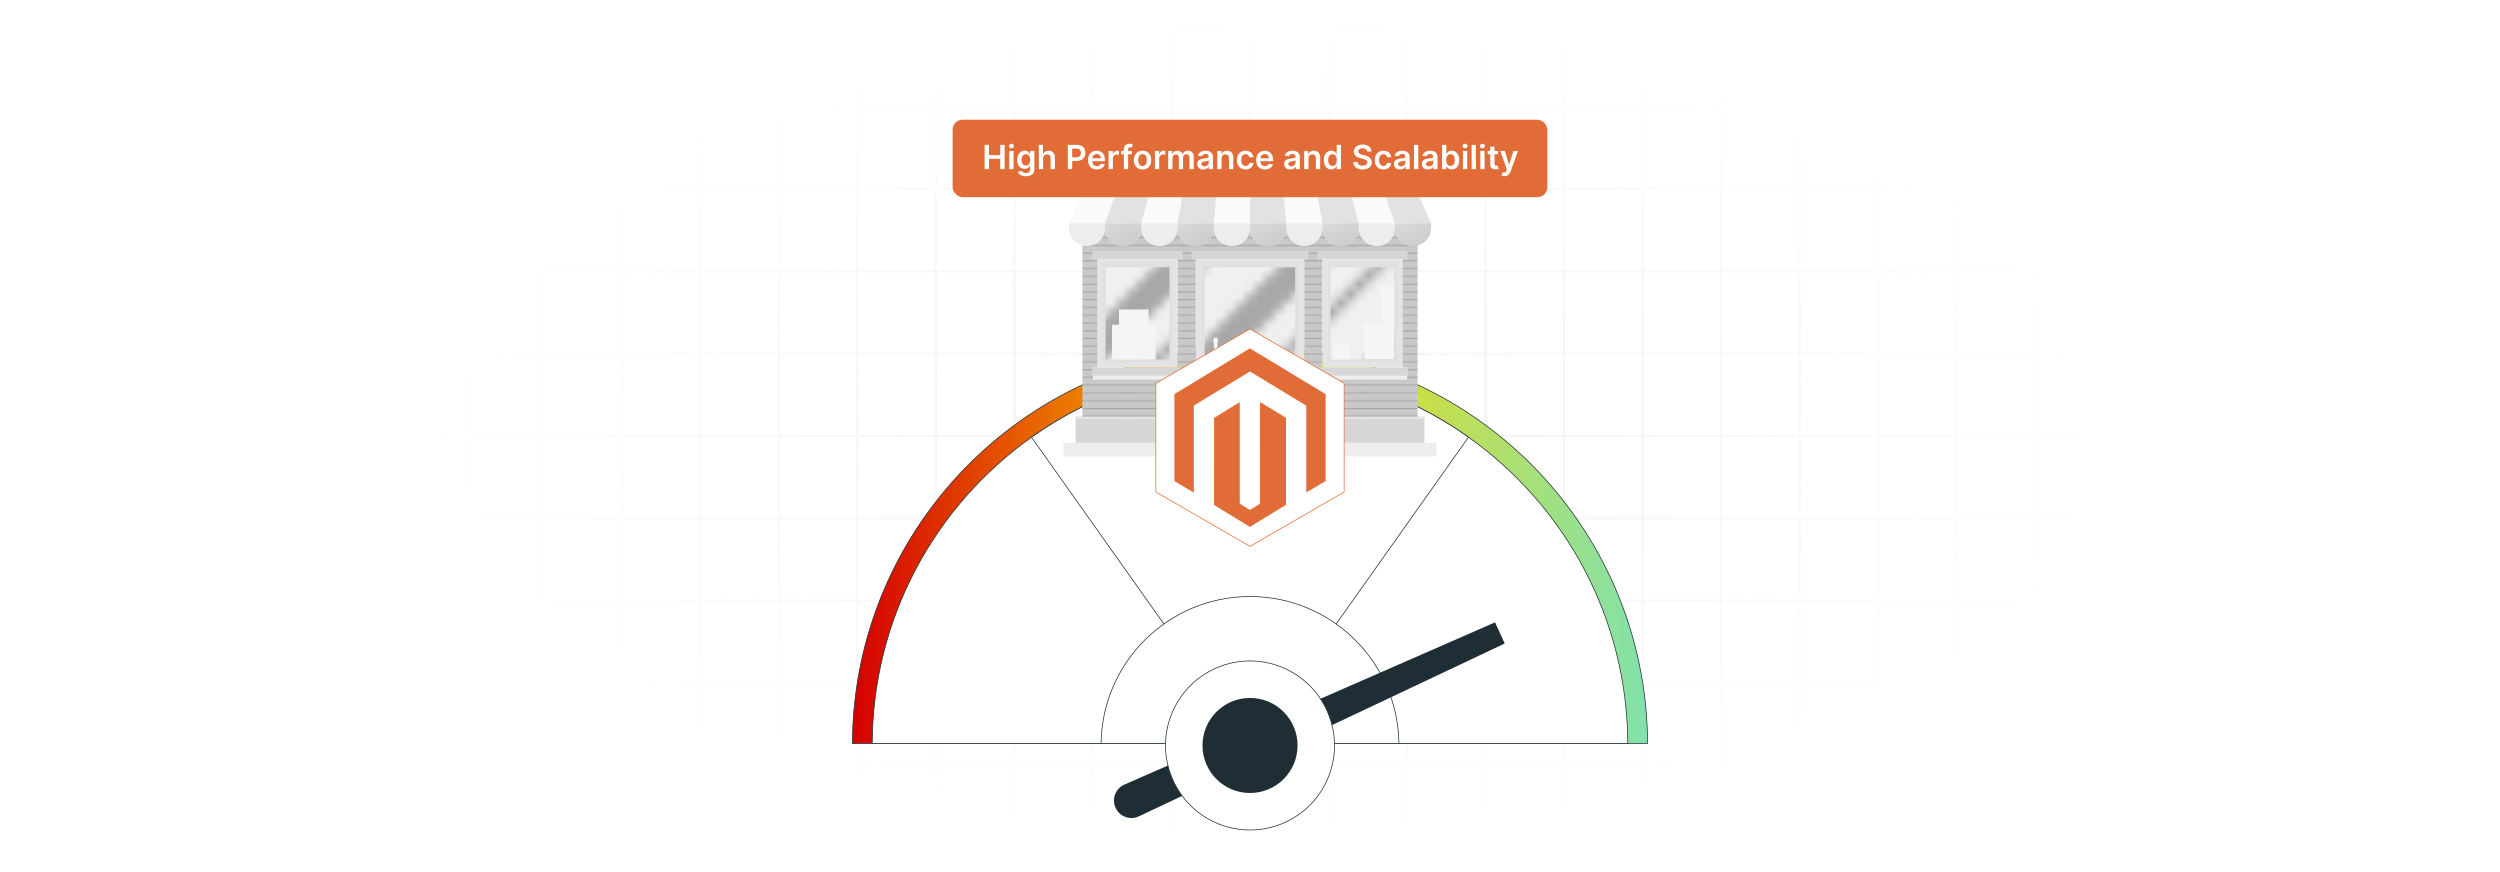 <?xml version="1.0" encoding="UTF-8"?>
<svg xmlns="http://www.w3.org/2000/svg" xmlns:xlink="http://www.w3.org/1999/xlink" viewBox="0 0 860 300">
  <defs>
    <filter id="luminosity-invert" x="39.647" y="-.272" width="782.115" height="300.272" color-interpolation-filters="sRGB" filterUnits="userSpaceOnUse">
      <feColorMatrix result="cm" values="-1 0 0 0 1 0 -1 0 0 1 0 0 -1 0 1 0 0 0 1 0"/>
    </filter>
    <radialGradient id="radial-gradient" cx="439.235" cy="148.479" fx="439.235" fy="148.479" r="298.487" gradientTransform="translate(0 74.962) scale(1 .495)" gradientUnits="userSpaceOnUse">
      <stop offset=".123" stop-color="#000" stop-opacity=".95"/>
      <stop offset="1" stop-color="#000" stop-opacity="0"/>
    </radialGradient>
    <mask id="mask" x="39.647" y="-.272" width="782.115" height="300.272" maskUnits="userSpaceOnUse">
      <g filter="url(#luminosity-invert)">
        <rect x="39.647" y="-.272" width="782.115" height="300.272" fill="url(#radial-gradient)"/>
      </g>
    </mask>
    <linearGradient id="linear-gradient" x1="293.225" y1="187.706" x2="566.775" y2="187.706" gradientUnits="userSpaceOnUse">
      <stop offset="0" stop-color="#d40000"/>
      <stop offset=".505" stop-color="#ffdc00"/>
      <stop offset="1" stop-color="#81e1ac"/>
    </linearGradient>
    <linearGradient id="linear-gradient-2" x1="415.4" y1="36.062" x2="444.6" y2="86.638" gradientUnits="userSpaceOnUse">
      <stop offset="0" stop-color="#ececec"/>
      <stop offset="1" stop-color="#e3e3e3"/>
    </linearGradient>
    <linearGradient id="New_Gradient_Swatch_5" data-name="New Gradient Swatch 5" x1="483.827" y1="74.494" x2="489.208" y2="83.815" gradientUnits="userSpaceOnUse">
      <stop offset="0" stop-color="#dadada"/>
      <stop offset="1" stop-color="#cdcdcd"/>
    </linearGradient>
    <pattern id="_10_lpi_10_2" data-name="10 lpi 10% 2" x="0" y="0" width="72" height="72" patternTransform="translate(-4981.059 -4893.366) scale(.371)" patternUnits="userSpaceOnUse" viewBox="0 0 72 72">
      <g>
        <rect width="72" height="72" fill="none"/>
        <g>
          <line x1="71.75" y1="68.399" x2="144.25" y2="68.399" fill="none" stroke="#202020" stroke-width=".72"/>
          <line x1="71.75" y1="54" x2="144.25" y2="54" fill="none" stroke="#202020" stroke-width=".72"/>
          <line x1="71.75" y1="39.601" x2="144.25" y2="39.601" fill="none" stroke="#202020" stroke-width=".72"/>
          <line x1="71.75" y1="25.2" x2="144.25" y2="25.2" fill="none" stroke="#202020" stroke-width=".72"/>
          <line x1="71.75" y1="10.8" x2="144.25" y2="10.8" fill="none" stroke="#202020" stroke-width=".72"/>
          <line x1="71.75" y1="61.2" x2="144.25" y2="61.2" fill="none" stroke="#202020" stroke-width=".72"/>
          <line x1="71.75" y1="46.8" x2="144.25" y2="46.8" fill="none" stroke="#202020" stroke-width=".72"/>
          <line x1="71.75" y1="32.4" x2="144.25" y2="32.4" fill="none" stroke="#202020" stroke-width=".72"/>
          <line x1="71.75" y1="18" x2="144.25" y2="18" fill="none" stroke="#202020" stroke-width=".72"/>
          <line x1="71.75" y1="3.601" x2="144.25" y2="3.601" fill="none" stroke="#202020" stroke-width=".72"/>
        </g>
        <g>
          <line x1="-.25" y1="68.399" x2="72.25" y2="68.399" fill="none" stroke="#202020" stroke-width=".72"/>
          <line x1="-.25" y1="54" x2="72.25" y2="54" fill="none" stroke="#202020" stroke-width=".72"/>
          <line x1="-.25" y1="39.601" x2="72.25" y2="39.601" fill="none" stroke="#202020" stroke-width=".72"/>
          <line x1="-.25" y1="25.2" x2="72.25" y2="25.2" fill="none" stroke="#202020" stroke-width=".72"/>
          <line x1="-.25" y1="10.8" x2="72.25" y2="10.8" fill="none" stroke="#202020" stroke-width=".72"/>
          <line x1="-.25" y1="61.2" x2="72.25" y2="61.2" fill="none" stroke="#202020" stroke-width=".72"/>
          <line x1="-.25" y1="46.8" x2="72.25" y2="46.8" fill="none" stroke="#202020" stroke-width=".72"/>
          <line x1="-.25" y1="32.4" x2="72.25" y2="32.4" fill="none" stroke="#202020" stroke-width=".72"/>
          <line x1="-.25" y1="18" x2="72.25" y2="18" fill="none" stroke="#202020" stroke-width=".72"/>
          <line x1="-.25" y1="3.601" x2="72.25" y2="3.601" fill="none" stroke="#202020" stroke-width=".72"/>
        </g>
        <g>
          <line x1="-72.25" y1="68.399" x2=".25" y2="68.399" fill="none" stroke="#202020" stroke-width=".72"/>
          <line x1="-72.25" y1="54" x2=".25" y2="54" fill="none" stroke="#202020" stroke-width=".72"/>
          <line x1="-72.25" y1="39.601" x2=".25" y2="39.601" fill="none" stroke="#202020" stroke-width=".72"/>
          <line x1="-72.25" y1="25.2" x2=".25" y2="25.2" fill="none" stroke="#202020" stroke-width=".72"/>
          <line x1="-72.25" y1="10.8" x2=".25" y2="10.8" fill="none" stroke="#202020" stroke-width=".72"/>
          <line x1="-72.25" y1="61.2" x2=".25" y2="61.2" fill="none" stroke="#202020" stroke-width=".72"/>
          <line x1="-72.25" y1="46.8" x2=".25" y2="46.8" fill="none" stroke="#202020" stroke-width=".72"/>
          <line x1="-72.25" y1="32.4" x2=".25" y2="32.4" fill="none" stroke="#202020" stroke-width=".72"/>
          <line x1="-72.25" y1="18" x2=".25" y2="18" fill="none" stroke="#202020" stroke-width=".72"/>
          <line x1="-72.25" y1="3.601" x2=".25" y2="3.601" fill="none" stroke="#202020" stroke-width=".72"/>
        </g>
      </g>
    </pattern>
    <pattern id="New_Pattern_4" data-name="New Pattern 4" x="0" y="0" width="18.956" height="18.956" patternTransform="translate(15964.473 16949.06) scale(3.187)" patternUnits="userSpaceOnUse" viewBox="0 0 18.956 18.956">
      <g>
        <rect x="0" y="0" width="18.956" height="18.956" fill="none"/>
        <g mix-blend-mode="screen">
          <path d="M15.797,0L0,15.797v-1.58L14.217,0h1.58ZM9.478,0L0,9.478v-4.739L4.739,0h4.739ZM18.956,9.478l-9.478,9.478h-4.739l14.217-14.217 0,4.739ZM18.956,14.217l0,1.58-3.16,3.159h-1.579s4.739-4.739,4.739-4.739Z" fill="#a7a7a7"/>
        </g>
      </g>
    </pattern>
    <linearGradient id="New_Gradient_Swatch_5-2" data-name="New Gradient Swatch 5" x1="458.891" y1="74.494" x2="464.273" y2="83.816" xlink:href="#New_Gradient_Swatch_5"/>
    <pattern id="New_Pattern_4-2" data-name="New Pattern 4" patternTransform="translate(15942.734 16969.511) scale(3.187)" xlink:href="#New_Pattern_4"/>
    <linearGradient id="New_Gradient_Swatch_5-3" data-name="New Gradient Swatch 5" x1="433.959" y1="74.494" x2="439.341" y2="83.816" xlink:href="#New_Gradient_Swatch_5"/>
    <linearGradient id="New_Gradient_Swatch_5-4" data-name="New Gradient Swatch 5" x1="409.027" y1="74.494" x2="414.409" y2="83.815" xlink:href="#New_Gradient_Swatch_5"/>
    <pattern id="New_Pattern_4-3" data-name="New Pattern 4" patternTransform="translate(15981.413 16949.06) scale(3.187)" xlink:href="#New_Pattern_4"/>
    <linearGradient id="New_Gradient_Swatch_5-5" data-name="New Gradient Swatch 5" x1="384.093" y1="74.493" x2="389.476" y2="83.816" xlink:href="#New_Gradient_Swatch_5"/>
  </defs>
  <g isolation="isolate">
    <g id="Layer_1" data-name="Layer 1">
      <rect y="0" width="860" height="300" fill="#fff"/>
      <g mask="url(#mask)">
        <g opacity=".4">
          <path d="M808.41,291.922H51.59V8.078h756.819v283.845ZM52.09,291.422h755.819V8.578H52.09v282.845Z" fill="#e6e6e6" stroke="#d6d6d6" stroke-miterlimit="10" stroke-width=".25"/>
          <rect x="51.84" y="36.413" width="756.319" height=".5" fill="#e6e6e6" stroke="#d6d6d6" stroke-miterlimit="10" stroke-width=".25"/>
          <rect x="51.84" y="64.747" width="756.319" height=".5" fill="#e6e6e6" stroke="#d6d6d6" stroke-miterlimit="10" stroke-width=".25"/>
          <rect x="51.84" y="93.082" width="756.319" height=".5" fill="#e6e6e6" stroke="#d6d6d6" stroke-miterlimit="10" stroke-width=".25"/>
          <rect x="51.84" y="121.415" width="756.319" height=".5" fill="none" stroke="#d6d6d6" stroke-miterlimit="10" stroke-width=".25"/>
          <rect x="51.84" y="149.75" width="756.319" height=".5" fill="#e6e6e6" stroke="#d6d6d6" stroke-miterlimit="10" stroke-width=".25"/>
          <rect x="51.84" y="178.084" width="756.319" height=".5" fill="#e6e6e6" stroke="#d6d6d6" stroke-miterlimit="10" stroke-width=".25"/>
          <rect x="51.84" y="206.418" width="756.319" height=".5" fill="#e6e6e6" stroke="#d6d6d6" stroke-miterlimit="10" stroke-width=".25"/>
          <rect x="51.84" y="234.753" width="756.319" height=".5" fill="#e6e6e6" stroke="#d6d6d6" stroke-miterlimit="10" stroke-width=".25"/>
          <rect x="51.84" y="263.087" width="756.319" height=".5" fill="#e6e6e6" stroke="#d6d6d6" stroke-miterlimit="10" stroke-width=".25"/>
          <rect x="780.898" y="8.328" width=".5" height="283.345" fill="#e6e6e6" stroke="#d6d6d6" stroke-miterlimit="10" stroke-width=".25"/>
          <rect x="753.887" y="8.328" width=".5" height="283.345" fill="#e6e6e6" stroke="#d6d6d6" stroke-miterlimit="10" stroke-width=".25"/>
          <rect x="726.875" y="8.328" width=".5" height="283.345" fill="#e6e6e6" stroke="#d6d6d6" stroke-miterlimit="10" stroke-width=".25"/>
          <rect x="699.864" y="8.328" width=".5" height="283.345" fill="#e6e6e6" stroke="#d6d6d6" stroke-miterlimit="10" stroke-width=".25"/>
          <rect x="672.852" y="8.328" width=".5" height="283.345" fill="#e6e6e6" stroke="#d6d6d6" stroke-miterlimit="10" stroke-width=".25"/>
          <rect x="645.841" y="8.328" width=".5" height="283.345" fill="#e6e6e6" stroke="#d6d6d6" stroke-miterlimit="10" stroke-width=".25"/>
          <rect x="618.83" y="8.328" width=".5" height="283.345" fill="#e6e6e6" stroke="#d6d6d6" stroke-miterlimit="10" stroke-width=".25"/>
          <rect x="591.818" y="8.328" width=".5" height="283.345" fill="#e6e6e6" stroke="#d6d6d6" stroke-miterlimit="10" stroke-width=".25"/>
          <rect x="564.807" y="8.328" width=".5" height="283.345" fill="#e6e6e6" stroke="#d6d6d6" stroke-miterlimit="10" stroke-width=".25"/>
          <rect x="537.795" y="8.328" width=".5" height="283.345" fill="#e6e6e6" stroke="#d6d6d6" stroke-miterlimit="10" stroke-width=".25"/>
          <rect x="510.784" y="8.328" width=".5" height="283.345" fill="#e6e6e6" stroke="#d6d6d6" stroke-miterlimit="10" stroke-width=".25"/>
          <rect x="483.772" y="8.328" width=".5" height="283.345" fill="#e6e6e6" stroke="#d6d6d6" stroke-miterlimit="10" stroke-width=".25"/>
          <rect x="456.761" y="8.328" width=".5" height="283.345" fill="#e6e6e6" stroke="#d6d6d6" stroke-miterlimit="10" stroke-width=".25"/>
          <rect x="429.75" y="8.328" width=".5" height="283.345" fill="#e6e6e6" stroke="#d6d6d6" stroke-miterlimit="10" stroke-width=".25"/>
          <rect x="402.738" y="8.328" width=".5" height="283.345" fill="#e6e6e6" stroke="#d6d6d6" stroke-miterlimit="10" stroke-width=".25"/>
          <rect x="375.727" y="8.328" width=".5" height="283.345" fill="#e6e6e6" stroke="#d6d6d6" stroke-miterlimit="10" stroke-width=".25"/>
          <rect x="348.716" y="8.328" width=".5" height="283.345" fill="#e6e6e6" stroke="#d6d6d6" stroke-miterlimit="10" stroke-width=".25"/>
          <rect x="321.704" y="8.328" width=".5" height="283.345" fill="#e6e6e6" stroke="#d6d6d6" stroke-miterlimit="10" stroke-width=".25"/>
          <rect x="294.693" y="8.328" width=".5" height="283.345" fill="#e6e6e6" stroke="#d6d6d6" stroke-miterlimit="10" stroke-width=".25"/>
          <rect x="267.682" y="8.328" width=".5" height="283.345" fill="#e6e6e6" stroke="#d6d6d6" stroke-miterlimit="10" stroke-width=".25"/>
          <rect x="240.67" y="8.328" width=".5" height="283.345" fill="#e6e6e6" stroke="#d6d6d6" stroke-miterlimit="10" stroke-width=".25"/>
          <rect x="213.659" y="8.328" width=".5" height="283.345" fill="#e6e6e6" stroke="#d6d6d6" stroke-miterlimit="10" stroke-width=".25"/>
          <rect x="186.648" y="8.328" width=".5" height="283.345" fill="#e6e6e6" stroke="#d6d6d6" stroke-miterlimit="10" stroke-width=".25"/>
          <rect x="159.636" y="8.328" width=".5" height="283.345" fill="#e6e6e6" stroke="#d6d6d6" stroke-miterlimit="10" stroke-width=".25"/>
          <rect x="132.625" y="8.328" width=".5" height="283.345" fill="#e6e6e6" stroke="#d6d6d6" stroke-miterlimit="10" stroke-width=".25"/>
          <rect x="105.613" y="8.328" width=".5" height="283.345" fill="#e6e6e6" stroke="#d6d6d6" stroke-miterlimit="10" stroke-width=".25"/>
          <rect x="78.602" y="8.328" width=".5" height="283.345" fill="#e6e6e6" stroke="#d6d6d6" stroke-miterlimit="10" stroke-width=".25"/>
        </g>
      </g>
      <g>
        <g>
          <path d="M566.775,255.746h-273.55c.38-75.22,61.47-136.08,136.78-136.08s136.39,60.86,136.77,136.08Z" fill="url(#linear-gradient)" stroke="#1e2e34" stroke-linejoin="round" stroke-width=".25"/>
          <path d="M559.965,255.746h-259.93c.23-43.49,21.82-81.92,54.81-105.34,21.22-15.07,47.16-23.93,75.16-23.93s53.94,8.86,75.16,23.92c32.98,23.43,54.57,61.86,54.8,105.35Z" fill="#fff" stroke="#1e2e34" stroke-linejoin="round" stroke-width=".25"/>
          <path d="M505.165,150.396l-74.66,105.35-.5.7-.5-.7-74.66-105.34c21.22-15.07,47.16-23.93,75.16-23.93s53.94,8.86,75.16,23.92Z" fill="#fff" stroke="#1e2e34" stroke-linejoin="round" stroke-width=".25"/>
          <path d="M481.225,255.746h-102.45c.37-27.98,23.16-50.54,51.23-50.54s50.85,22.56,51.22,50.54Z" fill="#fff" stroke="#1e2e34" stroke-linejoin="round" stroke-width=".25"/>
        </g>
        <g>
          <path d="M383.748,277.876h0c-1.381-3.035-.025-6.614,3.02-7.972l127.535-55.814,3.313,7.282-125.874,59.466c-3.025,1.403-6.613.073-7.994-2.962Z" fill="#1e2e34"/>
          <g>
            <circle cx="430.008" cy="256.442" r="29.068" transform="translate(16.838 539.215) rotate(-65.198)" fill="#fff" stroke="#1e2e34" stroke-linejoin="round" stroke-width=".25"/>
            <circle cx="430.008" cy="256.442" r="15.851" fill="#1e2e34" stroke="#1e2e34" stroke-linejoin="round"/>
          </g>
        </g>
      </g>
      <g>
        <polygon points="450.019 86.369 450.019 89.15 448.701 89.15 411.299 89.15 409.981 89.15 409.981 86.369 450.019 86.369" fill="#d6d6d6"/>
        <polygon points="489.991 143.34 489.991 152.324 448.701 152.324 448.701 143.34 487.648 143.34 489.991 143.34" fill="#d6d6d6"/>
        <polygon points="411.299 143.34 411.299 152.324 370.009 152.324 370.009 143.34 372.352 143.34 411.299 143.34" fill="#d6d6d6"/>
        <polygon points="489.991 143.34 489.991 144.132 448.701 144.132 448.701 143.34 487.648 143.34 489.991 143.34" fill="#e4e4e4"/>
        <polygon points="411.299 143.34 411.299 144.132 370.009 144.132 370.009 143.34 372.352 143.34 411.299 143.34" fill="#e4e4e4"/>
        <polygon points="406.726 86.369 406.726 89.15 405.068 89.15 377.575 89.15 375.917 89.15 375.917 86.369 406.726 86.369" fill="#d6d6d6"/>
        <polygon points="484.083 86.369 484.083 89.15 482.425 89.15 454.932 89.15 453.274 89.15 453.274 86.369 484.083 86.369" fill="#d6d6d6"/>
        <polygon points="448.701 143.34 448.701 152.324 445.538 152.324 445.538 91.947 414.462 91.947 414.462 152.324 411.299 152.324 411.299 143.34 411.299 89.15 448.701 89.15 448.701 143.34" fill="#e4e4e4"/>
        <polygon points="489.991 52.765 489.991 56.246 487.648 56.246 372.352 56.246 370.009 56.246 370.009 52.765 489.991 52.765" fill="#e4e4e4"/>
        <rect x="372.352" y="56.246" width="115.297" height="4.084" fill="#c9c9c9"/>
        <rect x="372.352" y="56.246" width="115.297" height="1.189" fill="#eee" mix-blend-mode="multiply"/>
        <polygon points="487.648 62.37 487.648 66.449 476.119 66.449 464.589 66.449 453.059 66.449 441.53 66.449 430 66.449 418.47 66.449 406.941 66.449 395.411 66.449 383.881 66.449 372.352 66.449 372.352 62.37 487.648 62.37" fill="#c9c9c9"/>
        <rect x="373.367" y="60.33" width="113.266" height="2.04" fill="url(#linear-gradient-2)"/>
        <rect x="373.367" y="60.33" width="113.266" height=".6" fill="#eee" mix-blend-mode="multiply"/>
        <polygon points="476.119 66.449 479.868 76.78 467.398 76.78 464.589 66.449 476.119 66.449" fill="#fafafa"/>
        <polygon points="383.881 66.449 380.132 76.78 367.666 76.78 372.352 66.449 383.881 66.449" fill="#fafafa"/>
        <polygon points="406.941 66.449 405.068 76.78 392.602 76.78 395.411 66.449 406.941 66.449" fill="#fafafa"/>
        <polygon points="430 66.449 430 76.78 417.534 76.78 418.47 66.449 430 66.449" fill="#fafafa"/>
        <polygon points="453.059 66.449 454.932 76.78 442.466 76.78 441.53 66.449 453.059 66.449" fill="#fafafa"/>
        <path d="M380.132,76.78v1.633c0,3.442-2.789,6.231-6.231,6.231-.522,0-1.028-.064-1.51-.183-2.713-.677-4.725-3.127-4.725-6.048v-1.633h12.466Z" fill="#ededed"/>
        <path d="M405.068,76.78v1.633c0,3.442-2.793,6.231-6.235,6.231s-6.231-2.789-6.231-6.231v-1.633h12.466Z" fill="#ededed"/>
        <path d="M430,76.78v1.633c0,3.442-2.789,6.231-6.235,6.231-3.442,0-6.231-2.789-6.231-6.231v-1.633h12.466Z" fill="#ededed"/>
        <path d="M454.932,76.78v1.633c0,3.442-2.789,6.231-6.231,6.231s-6.235-2.789-6.235-6.231v-1.633h12.466Z" fill="#ededed"/>
        <path d="M479.868,76.78v1.633c0,3.442-2.793,6.231-6.235,6.231s-6.235-2.789-6.235-6.231v-1.633h12.47Z" fill="#ededed"/>
        <polygon points="487.648 66.449 492.334 76.78 479.868 76.78 476.119 66.449 487.648 66.449" fill="#e2e2e2"/>
        <polygon points="464.589 66.449 467.398 76.78 454.932 76.78 453.059 66.449 464.589 66.449" fill="#e2e2e2"/>
        <polygon points="441.53 66.449 442.466 76.78 430 76.78 430 66.449 441.53 66.449" fill="#e2e2e2"/>
        <polygon points="418.47 66.449 417.534 76.78 405.068 76.78 406.941 66.449 418.47 66.449" fill="#e2e2e2"/>
        <path d="M492.334,76.78v1.633c0,2.92-2.012,5.37-4.725,6.048-.482.119-.988.183-1.51.183-3.442,0-6.231-2.789-6.231-6.231v-1.633h12.466Z" fill="url(#New_Gradient_Swatch_5)"/>
        <g>
          <path d="M487.648,84.644v58.696h-38.947v-54.19h1.319v-2.781h-40.039v2.781h1.319v54.19h-38.947v-58.696l.04-.183c.482.119.988.183,1.51.183,3.442,0,6.231-2.789,6.231-6.231,0,3.442,2.793,6.231,6.235,6.231s6.235-2.789,6.235-6.231c0,3.442,2.789,6.231,6.231,6.231s6.235-2.789,6.235-6.231c0,3.442,2.789,6.231,6.231,6.231s6.235-2.789,6.235-6.231c0,3.442,2.789,6.231,6.231,6.231,3.446,0,6.235-2.789,6.235-6.231,0,3.442,2.789,6.231,6.235,6.231,3.442,0,6.231-2.789,6.231-6.231,0,3.442,2.793,6.231,6.235,6.231s6.231-2.789,6.231-6.231c0,3.442,2.793,6.231,6.235,6.231s6.231-2.789,6.231-6.231c0,3.442,2.793,6.231,6.235,6.231s6.235-2.789,6.235-6.231c0,3.442,2.789,6.231,6.231,6.231.522,0,1.028-.064,1.51-.183l.04.183ZM484.083,129.221v-2.781h-1.657v-37.29h1.657v-2.781h-30.808v2.781h1.657v37.29h-1.657v2.781h30.808ZM406.726,129.221v-2.781h-1.657v-37.29h1.657v-2.781h-30.808v2.781h1.657v37.29h-1.657v2.781h30.808Z" fill="#c9c9c9"/>
          <g mix-blend-mode="difference" opacity=".3">
            <path d="M487.648,84.644v58.696h-38.947v-54.19h1.319v-2.781h-40.039v2.781h1.319v54.19h-38.947v-58.696l.04-.183c.482.119.988.183,1.51.183,3.442,0,6.231-2.789,6.231-6.231,0,3.442,2.793,6.231,6.235,6.231s6.235-2.789,6.235-6.231c0,3.442,2.789,6.231,6.231,6.231s6.235-2.789,6.235-6.231c0,3.442,2.789,6.231,6.231,6.231s6.235-2.789,6.235-6.231c0,3.442,2.789,6.231,6.231,6.231,3.446,0,6.235-2.789,6.235-6.231,0,3.442,2.789,6.231,6.235,6.231,3.442,0,6.231-2.789,6.231-6.231,0,3.442,2.793,6.231,6.235,6.231s6.231-2.789,6.231-6.231c0,3.442,2.793,6.231,6.235,6.231s6.231-2.789,6.231-6.231c0,3.442,2.793,6.231,6.235,6.231s6.235-2.789,6.235-6.231c0,3.442,2.789,6.231,6.231,6.231.522,0,1.028-.064,1.51-.183l.04.183ZM484.083,129.221v-2.781h-1.657v-37.29h1.657v-2.781h-30.808v2.781h1.657v37.29h-1.657v2.781h30.808ZM406.726,129.221v-2.781h-1.657v-37.29h1.657v-2.781h-30.808v2.781h1.657v37.29h-1.657v2.781h30.808Z" fill="url(#_10_lpi_10_2)"/>
          </g>
        </g>
        <polygon points="406.726 127.831 406.726 130.612 375.917 130.612 375.917 127.831 377.575 127.831 405.068 127.831 406.726 127.831" fill="#eee" mix-blend-mode="multiply"/>
        <polygon points="484.083 127.831 484.083 130.612 453.274 130.612 453.274 127.831 454.932 127.831 482.425 127.831 484.083 127.831" fill="#eee" mix-blend-mode="multiply"/>
        <polygon points="406.726 126.44 406.726 129.221 375.917 129.221 375.917 126.44 377.575 126.44 405.068 126.44 406.726 126.44" fill="#d6d6d6"/>
        <polygon points="484.083 126.44 484.083 129.221 453.274 129.221 453.274 126.44 454.932 126.44 482.425 126.44 484.083 126.44" fill="#d6d6d6"/>
        <path d="M482.425,89.15v37.29h-27.494v-37.29h27.494ZM479.637,123.651v-31.712h-21.916v31.712h21.916Z" fill="#e4e4e4"/>
        <g>
          <rect x="457.221" y="91.439" width="22.916" height="32.712" fill="#f0f0f0"/>
          <rect x="457.221" y="91.439" width="22.916" height="32.712" fill="url(#New_Pattern_4)"/>
          <path d="M479.637,91.939v31.712h-21.916v-31.712h21.916M480.637,90.939h-23.916v33.712h23.916v-33.712h0Z" fill="#e0e0e0"/>
        </g>
        <path d="M467.398,76.78v1.633c0,3.442-2.789,6.231-6.231,6.231s-6.235-2.789-6.235-6.231v-1.633h12.466Z" fill="url(#New_Gradient_Swatch_5-2)"/>
        <g>
          <rect x="413.962" y="91.447" width="32.075" height="61.377" fill="#f0f0f0"/>
          <rect x="413.962" y="91.447" width="32.075" height="61.377" fill="url(#New_Pattern_4-2)"/>
          <path d="M445.538,91.947v60.377h-31.075v-60.377h31.075M446.538,90.947h-33.075v62.377h33.075v-62.377h0Z" fill="#e0e0e0"/>
        </g>
        <path d="M442.466,76.78v1.633c0,3.442-2.789,6.231-6.231,6.231-3.446,0-6.235-2.789-6.235-6.231v-1.633h12.466Z" fill="url(#New_Gradient_Swatch_5-3)"/>
        <path d="M417.534,76.78v1.633c0,3.442-2.793,6.231-6.235,6.231s-6.231-2.789-6.231-6.231v-1.633h12.466Z" fill="url(#New_Gradient_Swatch_5-4)"/>
        <path d="M405.068,89.15v37.29h-27.494v-37.29h27.494ZM402.279,123.651v-31.712h-21.916v31.712h21.916Z" fill="#e4e4e4"/>
        <g>
          <rect x="379.863" y="91.439" width="22.916" height="32.712" fill="#f0f0f0"/>
          <rect x="379.863" y="91.439" width="22.916" height="32.712" fill="url(#New_Pattern_4-3)"/>
          <path d="M402.279,91.939v31.712h-21.916v-31.712h21.916M403.279,90.939h-23.916v33.712h23.916v-33.712h0Z" fill="#e0e0e0"/>
        </g>
        <polygon points="395.411 66.449 392.602 76.78 380.132 76.78 383.881 66.449 395.411 66.449" fill="#e2e2e2"/>
        <path d="M392.602,76.78v1.633c0,3.442-2.793,6.231-6.235,6.231s-6.235-2.789-6.235-6.231v-1.633h12.47Z" fill="url(#New_Gradient_Swatch_5-5)"/>
        <g>
          <path d="M419.107,116.977c0,.511-.414.925-.925.925s-.925-.414-.925-.925.414-.925.925-.925.925.414.925.925Z" fill="#e0e0e0"/>
          <circle cx="418.183" cy="127.365" r=".925" fill="#e0e0e0"/>
          <path d="M418.183,127.921h0c-.358,0-.648-.29-.648-.648v-10.273c0-.358.29-.648.648-.648h0c.358,0,.648.29.648.648v10.273c0,.358-.29.648-.648.648Z" fill="#f5f5f5"/>
          <rect x="418.242" y="116.804" width=".371" height="6.275" rx=".186" ry=".186" fill="#fafafa"/>
        </g>
        <polygon points="494.133 152.324 494.133 157.005 365.867 157.005 365.867 152.324 382.045 152.324 415.051 152.324 417.58 152.324 442.42 152.324 444.949 152.324 477.955 152.324 494.133 152.324" fill="#ededed"/>
        <g mix-blend-mode="multiply">
          <polygon points="475.076 98.535 475.076 111.093 469.346 111.093 469.346 123.651 479.637 123.651 479.637 111.093 479.637 98.535 475.076 98.535" fill="#f5f5f5"/>
        </g>
        <g mix-blend-mode="multiply">
          <rect x="458.924" y="118.305" width="5.347" height="5.347" fill="#f5f5f5"/>
        </g>
        <g mix-blend-mode="multiply">
          <polygon points="395.137 111.726 395.137 106.454 384.924 106.454 384.924 111.726 382.543 111.726 382.543 123.651 397.518 123.651 397.518 111.726 395.137 111.726" fill="#f5f5f5"/>
        </g>
      </g>
      <g>
        <polygon points="462.383 169.252 462.383 131.859 430 113.163 397.617 131.859 397.617 169.252 430 187.949 462.383 169.252" fill="#fff" stroke="#e16c37" stroke-miterlimit="10" stroke-width=".25"/>
        <g>
          <path d="M456.012,165.53c-.074.029-.153.048-.22.087-2.054,1.207-4.106,2.417-6.158,3.625-.07.041-.142.08-.236.133-.011-.068-.023-.119-.026-.171-.004-.082-.001-.164-.001-.247.001-9.684.002-19.368.001-29.051,0-.427.052-.327-.297-.539-6.257-3.798-12.514-7.595-18.772-11.39-.392-.237-.274-.232-.649-.004-6.227,3.784-12.453,7.569-18.679,11.354-.014.009-.027.019-.042.025-.206.088-.266.237-.266.465.006,9.758.005,19.516.005,29.273v.334c-.092-.046-.163-.077-.228-.115-1.967-1.159-3.934-2.319-5.901-3.479-.141-.084-.281-.17-.425-.249-.09-.049-.132-.117-.128-.218.003-.074-.001-.148-.001-.222,0-9.733-0-19.466.001-29.199,0-.46-.042-.348.329-.573,8.458-5.127,16.918-10.251,25.377-15.375.028-.017.059-.031.084-.051.125-.104.236-.093.376-.006.726.45,1.46.888,2.191,1.33,7.801,4.72,15.603,9.441,23.405,14.16.081.049.174.078.261.116v29.989Z" fill="#e16c37"/>
          <path d="M426.438,138.363c.017.083.033.128.035.175.005.098.003.197.003.296,0,11.312-0,22.623.001,33.935,0,.611-.053.461.437.765.943.584,1.893,1.157,2.833,1.745.164.103.282.101.445 0.0.991-.615,1.985-1.226,2.988-1.822.204-.122.271-.256.27-.49-.006-11.427-.005-22.853-.005-34.28v-.324c.117-.031.182.044.253.087,1.32.801,2.639,1.604,3.959,2.407,1.495.91,2.987,1.824,4.486,2.726.194.117.265.246.265.471-.005,9.766-.005,19.532-0,29.298 0.0.214-.062.341-.249.455-3.985,2.428-7.965,4.862-11.946,7.295-.077.047-.155.09-.245.142-.161-.097-.323-.193-.483-.29-3.854-2.358-7.707-4.718-11.564-7.07-.211-.129-.284-.268-.283-.511.006-5.36.005-10.72.005-16.079,0-4.357,0-8.714,0-13.071,0-.066.007-.133-.001-.197-.026-.19.062-.295.222-.393,2.772-1.702,5.541-3.41,8.311-5.117.076-.047.155-.089.267-.152Z" fill="#e16c37"/>
        </g>
      </g>
      <g>
        <rect x="327.701" y="41.18" width="204.598" height="26.652" rx="3.455" ry="3.455" fill="#e16c37"/>
        <g>
          <path d="M338.707,49.835h1.512v3.532h3.866v-3.532h1.516v8.344h-1.516v-3.544h-3.866v3.544h-1.512v-8.344Z" fill="#fff"/>
          <path d="M347.071,50.234c0-.444.383-.803.856-.803.469,0,.852.358.852.803,0,.44-.383.798-.852.798-.472,0-.856-.358-.856-.798ZM347.185,51.921h1.475v6.258h-1.475v-6.258Z" fill="#fff"/>
          <path d="M350.138,59.075l1.329-.322c.179.342.57.762,1.458.762.839,0,1.45-.379,1.45-1.275v-1.185h-.073c-.228.46-.73,1.035-1.801,1.035-1.442,0-2.579-1.019-2.579-3.06,0-2.057,1.137-3.19,2.583-3.19,1.104,0,1.573.664,1.797,1.116h.082v-1.035h1.454v6.36c0,1.577-1.247,2.351-2.937,2.351-1.593,0-2.494-.705-2.763-1.556ZM354.383,55.022c0-1.185-.521-1.972-1.471-1.972-.982,0-1.487.835-1.487,1.972,0,1.153.513,1.911,1.487,1.911.941,0,1.471-.717,1.471-1.911Z" fill="#fff"/>
          <path d="M358.835,58.179h-1.475v-8.344h1.442v3.149h.073c.289-.709.9-1.145,1.862-1.145,1.3,0,2.155.843,2.155,2.355v3.984h-1.475v-3.756c0-.843-.456-1.336-1.23-1.336-.79,0-1.353.521-1.353,1.426v3.667Z" fill="#fff"/>
          <path d="M367.315,49.835h3.129c1.919,0,2.942,1.169,2.942,2.762,0,1.605-1.035,2.762-2.962,2.762h-1.597v2.819h-1.512v-8.344ZM370.22,54.117c1.124,0,1.625-.631,1.625-1.52s-.501-1.499-1.634-1.499h-1.385v3.019h1.394Z" fill="#fff"/>
          <path d="M374.28,55.086c0-1.931,1.169-3.247,2.962-3.247,1.54,0,2.86.966,2.86,3.162v.452h-4.359c.012,1.071.644,1.699,1.597,1.699.636,0,1.125-.277,1.324-.807l1.377.155c-.261,1.088-1.263,1.801-2.721,1.801-1.886,0-3.04-1.25-3.04-3.214ZM378.688,54.459c-.008-.852-.579-1.471-1.426-1.471-.88,0-1.471.672-1.516,1.471h2.941Z" fill="#fff"/>
          <path d="M381.356,51.921h1.43v1.043h.065c.228-.725.827-1.133,1.544-1.133.163,0,.396.017.53.041v1.356c-.127-.041-.436-.085-.685-.085-.81,0-1.41.562-1.41,1.357v3.679h-1.475v-6.258Z" fill="#fff"/>
          <path d="M389.382,53.062h-1.3v5.117h-1.475v-5.117h-.925v-1.141h.925v-.591c0-1.263.868-1.886,1.956-1.886.509,0,.929.106,1.12.171l-.297,1.141c-.122-.037-.318-.09-.55-.09-.55,0-.754.273-.754.762v.493h1.3v1.141Z" fill="#fff"/>
          <path d="M390.038,55.074c0-1.94,1.165-3.235,2.998-3.235s2.998,1.295,2.998,3.235c0,1.935-1.165,3.227-2.998,3.227s-2.998-1.292-2.998-3.227ZM394.54,55.07c0-1.145-.497-2.062-1.495-2.062-1.015,0-1.512.916-1.512,2.062s.497,2.049,1.512,2.049c.998,0,1.495-.905,1.495-2.049Z" fill="#fff"/>
          <path d="M397.289,51.921h1.43v1.043h.065c.228-.725.827-1.133,1.544-1.133.163,0,.396.017.53.041v1.356c-.127-.041-.436-.085-.685-.085-.81,0-1.41.562-1.41,1.357v3.679h-1.475v-6.258Z" fill="#fff"/>
          <path d="M401.844,51.921h1.41v1.063h.073c.261-.713.888-1.145,1.728-1.145.843,0,1.45.436,1.69,1.145h.065c.277-.697.97-1.145,1.878-1.145,1.149,0,1.956.742,1.956,2.139v4.2h-1.478v-3.972c0-.774-.473-1.125-1.067-1.125-.713,0-1.133.489-1.133,1.194v3.903h-1.446v-4.033c0-.644-.428-1.063-1.051-1.063-.635,0-1.149.521-1.149,1.292v3.805h-1.475v-6.258Z" fill="#fff"/>
          <path d="M411.859,56.423c0-1.41,1.161-1.772,2.376-1.903,1.104-.118,1.548-.138,1.548-.562v-.024c0-.615-.374-.966-1.059-.966-.721,0-1.137.367-1.283.794l-1.377-.195c.326-1.141,1.336-1.728,2.652-1.728,1.194,0,2.542.497,2.542,2.151v4.188h-1.418v-.86h-.049c-.269.526-.856.986-1.837.986-1.194,0-2.094-.652-2.094-1.882ZM415.787,55.934v-.738c-.192.155-.966.253-1.353.306-.66.094-1.153.33-1.153.896,0,.542.44.823,1.055.823.888,0,1.451-.591,1.451-1.287Z" fill="#fff"/>
          <path d="M420.226,58.179h-1.475v-6.258h1.41v1.063h.073c.285-.697.929-1.145,1.866-1.145,1.291,0,2.147.856,2.143,2.355v3.984h-1.475v-3.756c0-.835-.457-1.336-1.218-1.336-.778,0-1.324.521-1.324,1.426v3.667Z" fill="#fff"/>
          <path d="M425.484,55.074c0-1.911,1.157-3.235,2.991-3.235,1.527,0,2.586.892,2.689,2.249h-1.41c-.114-.603-.55-1.059-1.259-1.059-.908,0-1.516.757-1.516,2.021,0,1.279.595,2.049,1.516,2.049.648,0,1.133-.387,1.259-1.059h1.41c-.106,1.328-1.108,2.261-2.681,2.261-1.87,0-2.998-1.332-2.998-3.227Z" fill="#fff"/>
          <path d="M432.115,55.086c0-1.931,1.169-3.247,2.962-3.247,1.54,0,2.859.966,2.859,3.162v.452h-4.359c.013,1.071.644,1.699,1.598,1.699.636,0,1.124-.277,1.324-.807l1.377.155c-.261,1.088-1.264,1.801-2.722,1.801-1.887,0-3.039-1.25-3.039-3.214ZM436.523,54.459c-.009-.852-.579-1.471-1.427-1.471-.88,0-1.471.672-1.515,1.471h2.941Z" fill="#fff"/>
          <path d="M441.748,56.423c0-1.41,1.161-1.772,2.375-1.903,1.103-.118,1.548-.138,1.548-.562v-.024c0-.615-.375-.966-1.06-.966-.721,0-1.137.367-1.283.794l-1.377-.195c.326-1.141,1.337-1.728,2.652-1.728,1.193,0,2.542.497,2.542,2.151v4.188h-1.417v-.86h-.05c-.269.526-.856.986-1.837.986-1.193,0-2.094-.652-2.094-1.882ZM445.675,55.934v-.738c-.191.155-.965.253-1.353.306-.66.094-1.152.33-1.152.896,0,.542.44.823,1.055.823.889,0,1.45-.591,1.45-1.287Z" fill="#fff"/>
          <path d="M450.114,58.179h-1.475v-6.258h1.409v1.063h.074c.285-.697.929-1.145,1.865-1.145,1.292,0,2.147.856,2.144,2.355v3.984h-1.476v-3.756c0-.835-.456-1.336-1.218-1.336-.778,0-1.324.521-1.324,1.426v3.667Z" fill="#fff"/>
          <path d="M455.385,55.058c0-2.086,1.137-3.219,2.583-3.219,1.105,0,1.565.664,1.789,1.116h.06v-3.121h1.48v8.344h-1.451v-.986h-.089c-.232.456-.718,1.096-1.793,1.096-1.475,0-2.579-1.169-2.579-3.231ZM459.846,55.05c0-1.214-.521-2.001-1.471-2.001-.981,0-1.486.835-1.486,2.001,0,1.173.513,2.029,1.486,2.029.941,0,1.471-.815,1.471-2.029Z" fill="#fff"/>
          <path d="M468.758,51c-.945,0-1.508.46-1.512,1.088-.008.697.733.986,1.418,1.149l.782.196c1.255.297,2.448.957,2.452,2.403-.004,1.471-1.165,2.469-3.165,2.469-1.943,0-3.178-.933-3.239-2.591h1.487c.06.876.794,1.3,1.739,1.3.986,0,1.662-.477,1.666-1.19-.004-.647-.599-.929-1.499-1.157l-.949-.245c-1.373-.354-2.225-1.043-2.225-2.241-.004-1.475,1.312-2.461,3.064-2.461,1.775,0,2.978.999,3.006,2.408h-1.454c-.077-.709-.672-1.129-1.572-1.129Z" fill="#fff"/>
          <path d="M472.917,55.074c0-1.911,1.156-3.235,2.99-3.235,1.527,0,2.587.892,2.688,2.249h-1.409c-.114-.603-.55-1.059-1.259-1.059-.909,0-1.516.757-1.516,2.021,0,1.279.595,2.049,1.516,2.049.647,0,1.132-.387,1.259-1.059h1.409c-.105,1.328-1.108,2.261-2.681,2.261-1.87,0-2.998-1.332-2.998-3.227Z" fill="#fff"/>
          <path d="M479.523,56.423c0-1.41,1.161-1.772,2.375-1.903,1.103-.118,1.548-.138,1.548-.562v-.024c0-.615-.375-.966-1.06-.966-.721,0-1.137.367-1.283.794l-1.377-.195c.326-1.141,1.337-1.728,2.652-1.728,1.193,0,2.542.497,2.542,2.151v4.188h-1.417v-.86h-.05c-.269.526-.856.986-1.837.986-1.193,0-2.094-.652-2.094-1.882ZM483.45,55.934v-.738c-.191.155-.965.253-1.353.306-.66.094-1.152.33-1.152.896,0,.542.44.823,1.055.823.889,0,1.45-.591,1.45-1.287Z" fill="#fff"/>
          <path d="M487.889,58.179h-1.475v-8.344h1.475v8.344Z" fill="#fff"/>
          <path d="M489.114,56.423c0-1.41,1.161-1.772,2.375-1.903,1.103-.118,1.548-.138,1.548-.562v-.024c0-.615-.375-.966-1.06-.966-.721,0-1.137.367-1.283.794l-1.377-.195c.326-1.141,1.337-1.728,2.652-1.728,1.193,0,2.542.497,2.542,2.151v4.188h-1.417v-.86h-.05c-.269.526-.856.986-1.837.986-1.193,0-2.094-.652-2.094-1.882ZM493.041,55.934v-.738c-.191.155-.965.253-1.353.306-.66.094-1.152.33-1.152.896,0,.542.44.823,1.055.823.889,0,1.45-.591,1.45-1.287Z" fill="#fff"/>
          <path d="M496.071,49.835h1.475v3.121h.061c.224-.452.684-1.116,1.788-1.116,1.446,0,2.583,1.133,2.583,3.219,0,2.062-1.105,3.231-2.579,3.231-1.075,0-1.56-.64-1.792-1.096h-.086v.986h-1.45v-8.344ZM498.988,57.079c.974,0,1.487-.856,1.487-2.029,0-1.165-.506-2.001-1.487-2.001-.949,0-1.471.787-1.471,2.001s.529,2.029,1.471,2.029Z" fill="#fff"/>
          <path d="M503.13,50.234c0-.444.383-.803.856-.803.469,0,.852.358.852.803,0,.44-.383.798-.852.798-.473,0-.856-.358-.856-.798ZM503.244,51.921h1.475v6.258h-1.475v-6.258Z" fill="#fff"/>
          <path d="M507.712,58.179h-1.475v-8.344h1.475v8.344Z" fill="#fff"/>
          <path d="M509.117,50.234c0-.444.383-.803.856-.803.469,0,.852.358.852.803,0,.44-.383.798-.852.798-.473,0-.856-.358-.856-.798ZM509.231,51.921h1.475v6.258h-1.475v-6.258Z" fill="#fff"/>
          <path d="M515.35,53.062h-1.234v3.235c0,.595.297.725.668.725.184,0,.351-.037.432-.057l.249,1.153c-.159.053-.448.134-.868.146-1.108.033-1.964-.546-1.955-1.723v-3.479h-.889v-1.141h.889v-1.499h1.475v1.499h1.234v1.141Z" fill="#fff"/>
          <path d="M516.523,60.448l.343-1.181c.644.188,1.071.13,1.349-.558l.146-.399-2.269-6.388h1.565l1.442,4.726h.065l1.446-4.726h1.568l-2.526,7.073c-.351.986-1.059,1.622-2.2,1.622-.432,0-.762-.098-.929-.168Z" fill="#fff"/>
        </g>
      </g>
    </g>
  </g>
</svg>